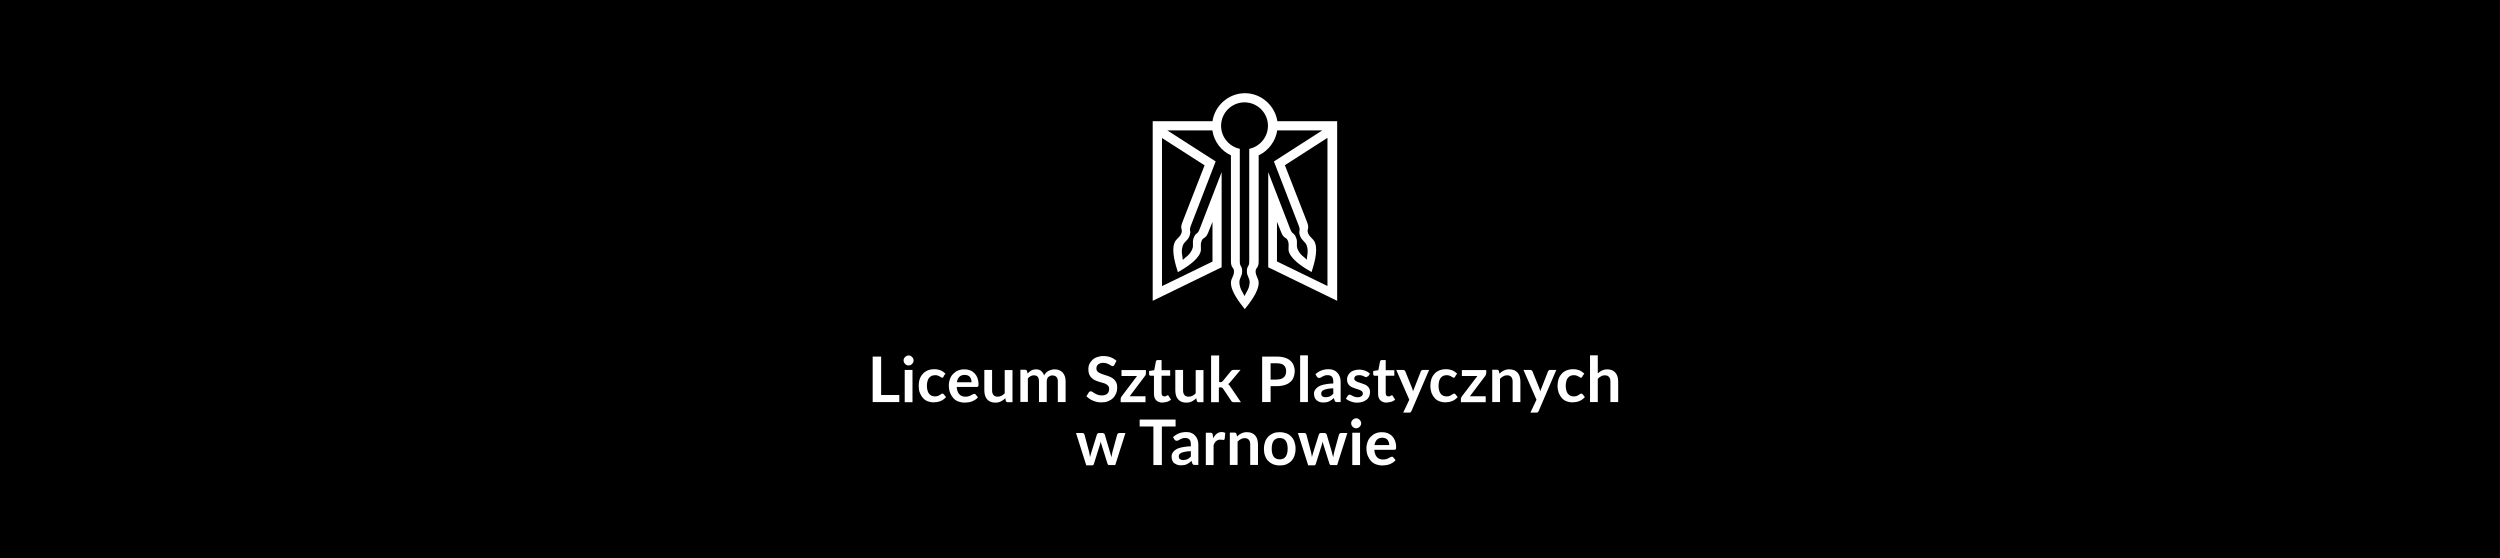 <?xml version="1.0" encoding="UTF-8"?>
<svg id="Warstwa_1" data-name="Warstwa 1" xmlns="http://www.w3.org/2000/svg" viewBox="0 0 180.25 40.25">
  <rect x="0" y="0" width="180.25" height="40.25" fill="#808080" stroke="none"/>
  <defs>
    <style>
      .cls-1, .cls-2 {
        fill: #fff;
      }

      .cls-3 {
        stroke: #000;
        stroke-miterlimit: 10;
        stroke-width: .25px;
      }

      .cls-2 {
        fill-rule: evenodd;
      }
    </style>
  </defs>
  <rect class="cls-3" x=".12" y=".12" width="180" height="40"/>
  <path class="cls-2" d="m94.57,19.62c-.46-.27-1.38-.8-1.62-1.41-.12-.3.04-.52-.1-.86-.11-.28-.28-.11-.47-.59l-.31-.77v2.86l3.64,1.77v-10.68l-3.07,1.97,1.61,4.13c.18.48-.05.47.06.76.12.34.39.39.5.7.24.61-.09,1.62-.25,2.13m-.34-.89c0-.3.14-.56,0-1.03-.13-.33-.34-.33-.48-.69-.15-.39.05-.34-.09-.72l-1.8-4.66,3.49-2.24h-3.25c-.12.79-.64,1.47-1.34,1.8v7.64c0,.52-.21.42-.22.72,0,.36.22.5.22.83,0,.66-.67,1.48-1,1.9-.33-.42-1-1.24-1-1.9,0-.33.23-.47.22-.83,0-.3-.22-.21-.22-.72v-7.64c-.7-.32-1.22-1-1.34-1.8h-3.25l3.49,2.24-1.8,4.66c-.14.38.06.32-.09.72-.14.36-.35.36-.48.69-.15.47-.01.73,0,1.03.2-.21.48-.32.68-.77.13-.33-.03-.47.11-.83.15-.39.27-.22.41-.59l1.6-4.14v6.86l-4.97,2.42v-12.95h4.31c.17-1.13,1.16-2.02,2.34-2.02s2.16.89,2.34,2.02h4.31v12.95l-4.97-2.42v-6.86l1.6,4.14c.15.37.26.2.41.59.14.36-.02.5.11.83.2.45.48.55.68.77Zm-4.48,2.59c.11-.28.33-.47.36-.96,0-.36-.2-.43-.2-.81,0-.42.17-.3.17-.7v-8.13c.77-.16,1.35-.85,1.35-1.66,0-.93-.76-1.69-1.69-1.69s-1.69.76-1.69,1.69c0,.81.58,1.5,1.35,1.66v8.13c0,.4.17.28.17.7,0,.38-.2.46-.2.81.03.5.25.69.36.96Zm-4.82-1.7c.46-.27,1.38-.8,1.62-1.41.12-.3-.04-.52.1-.86.11-.28.28-.11.47-.59l.31-.77v2.86l-3.64,1.77v-10.68l3.07,1.97-1.61,4.13c-.18.48.05.47-.06.76-.12.34-.39.39-.5.7-.24.61.09,1.62.25,2.13Z"/>
  <g>
    <path class="cls-1" d="m64.84,28.49v.5h-1.92v-3.28h.61v2.77h1.31Z"/>
    <path class="cls-1" d="m65.87,25.99s0,.09-.03.14c-.02.04-.05.08-.08.11-.03.03-.07.06-.11.08-.04.02-.09.03-.14.03s-.09,0-.14-.03-.08-.04-.11-.08c-.03-.03-.06-.07-.08-.11-.02-.04-.03-.09-.03-.14s0-.1.03-.14c.02-.04.04-.08.08-.11.03-.03.07-.06.11-.08.04-.02.09-.03.14-.03s.1,0,.14.03c.04.02.08.04.11.08.03.03.06.07.08.11.02.04.03.09.03.14Zm-.08.68v2.33h-.56v-2.33h.56Z"/>
    <path class="cls-1" d="m68.05,27.16s-.03.04-.05.05c-.02.01-.04.02-.07.02s-.06,0-.08-.03c-.03-.02-.06-.04-.1-.06-.04-.02-.08-.04-.13-.06-.05-.02-.12-.03-.19-.03-.1,0-.18.02-.26.05-.07.04-.14.09-.19.15-.05.07-.09.15-.11.24-.02.09-.04.2-.04.32s.01.23.04.33.06.18.11.24.11.12.18.15c.07.03.15.05.24.05s.16-.01.22-.03c.06-.02.1-.05.14-.07.04-.03.07-.05.1-.07.03-.02.06-.03.09-.03.05,0,.08.02.1.05l.16.2c-.06.07-.13.13-.2.18-.07.05-.15.09-.23.12-.08.03-.16.05-.24.06-.08.01-.16.02-.25.02-.14,0-.28-.03-.41-.08-.13-.05-.24-.13-.33-.23s-.17-.23-.23-.38-.08-.32-.08-.51c0-.17.02-.33.07-.47.05-.15.12-.27.22-.38s.21-.19.35-.25.3-.09.48-.09.33.03.46.08c.13.06.25.14.35.24l-.15.2Z"/>
    <path class="cls-1" d="m68.98,27.9c0,.12.03.22.06.31s.08.16.13.22c.05.06.12.1.19.13.07.03.16.04.25.04s.17-.01.23-.03c.07-.02.12-.04.17-.07.05-.03.09-.05.13-.07.04-.02.07-.03.11-.03.05,0,.08.02.1.05l.16.2c-.06.07-.13.13-.21.18s-.16.09-.24.12c-.08.03-.17.05-.26.06-.09.01-.17.02-.25.02-.16,0-.31-.03-.45-.08-.14-.05-.26-.13-.36-.24-.1-.11-.18-.24-.24-.39-.06-.16-.09-.33-.09-.54,0-.16.03-.31.08-.45s.12-.26.22-.36c.1-.1.21-.19.35-.25s.29-.09.47-.09c.15,0,.28.02.41.07s.23.12.32.21c.09.09.16.2.21.33.05.13.08.28.08.45,0,.08,0,.14-.03.17-.02.03-.05.04-.1.04h-1.44Zm1.07-.34c0-.07-.01-.14-.03-.21-.02-.06-.05-.12-.09-.17-.04-.05-.09-.09-.16-.11-.06-.03-.14-.04-.22-.04-.16,0-.29.05-.38.14-.09.09-.15.22-.18.39h1.06Z"/>
    <path class="cls-1" d="m73,26.67v2.33h-.34c-.07,0-.12-.03-.14-.1l-.04-.19c-.09.1-.2.17-.31.23-.11.06-.25.09-.41.09-.13,0-.24-.02-.34-.06-.1-.04-.18-.1-.25-.18-.07-.08-.12-.17-.15-.28-.03-.11-.05-.23-.05-.36v-1.48h.56v1.48c0,.14.03.25.1.33.07.08.16.12.3.12.1,0,.19-.02.27-.06.08-.04.16-.1.24-.18v-1.68h.56Z"/>
    <path class="cls-1" d="m73.57,28.99v-2.33h.34c.07,0,.12.03.14.1l.04.17s.08-.09.13-.12c.04-.04.09-.07.14-.1.05-.03.1-.05.16-.06.06-.02.12-.02.19-.02.15,0,.27.04.36.12.09.08.17.18.21.32.04-.08.08-.14.14-.2.05-.05.11-.1.18-.13.06-.03.13-.06.21-.08.07-.02.15-.03.22-.03.13,0,.24.02.34.06.1.04.18.1.25.17.07.08.12.17.16.28.04.11.05.23.05.37v1.48h-.56v-1.48c0-.15-.03-.26-.1-.33-.06-.07-.16-.11-.29-.11-.06,0-.11,0-.16.03-.05.02-.09.05-.13.08-.04.04-.07.08-.09.14-.02.06-.03.12-.03.19v1.48h-.56v-1.48c0-.16-.03-.27-.09-.34-.06-.07-.15-.11-.28-.11-.08,0-.16.02-.23.06s-.14.09-.2.16v1.7h-.56Z"/>
    <path class="cls-1" d="m80.35,26.31s-.04.05-.06.07c-.02.01-.05.02-.08.02s-.07-.01-.1-.04-.08-.05-.13-.08c-.05-.03-.11-.05-.18-.08-.07-.02-.15-.04-.24-.04-.08,0-.16,0-.22.03s-.12.05-.16.08c-.04.04-.08.08-.1.13-.02.05-.03.11-.03.17,0,.08.02.14.06.19.04.05.1.1.17.13.07.04.15.07.24.1.09.03.18.06.28.09.1.03.19.07.28.11.09.04.17.1.24.16.07.07.13.15.17.24.04.09.06.21.06.35,0,.15-.02.29-.08.42-.05.13-.12.24-.22.34-.1.1-.22.17-.36.23-.14.06-.3.08-.48.08-.1,0-.21,0-.31-.03-.1-.02-.2-.05-.29-.09-.09-.04-.18-.08-.26-.14s-.15-.11-.22-.18l.18-.29s.03-.04.06-.05c.02-.01.05-.02.08-.02.04,0,.08.02.12.05s.1.07.16.1c.06.04.13.07.21.1.08.03.18.05.29.05.17,0,.31-.04.4-.12s.14-.2.14-.35c0-.09-.02-.16-.06-.21s-.1-.1-.17-.14c-.07-.04-.15-.07-.24-.09-.09-.03-.18-.05-.28-.08s-.19-.07-.28-.11c-.09-.04-.17-.1-.24-.17-.07-.07-.13-.15-.17-.25-.04-.1-.06-.23-.06-.38,0-.12.02-.24.07-.35.05-.11.12-.21.21-.3.09-.09.2-.16.34-.21.13-.05.29-.08.46-.08.19,0,.37.03.53.09s.3.15.42.25l-.15.29Z"/>
    <path class="cls-1" d="m82.62,26.9s0,.08-.02.12c-.01.04-.03.07-.05.09l-1.1,1.46h1.14v.43h-1.79v-.23s0-.06.02-.09c.01-.04.03-.07.05-.1l1.11-1.47h-1.12v-.43h1.76v.23Z"/>
    <path class="cls-1" d="m83.83,29.03c-.2,0-.36-.06-.47-.17-.11-.11-.16-.27-.16-.47v-1.3h-.24s-.06,0-.08-.03c-.02-.02-.03-.05-.03-.09v-.22l.37-.06.12-.63s.02-.05.04-.07.05-.03.08-.03h.29v.73h.62v.4h-.62v1.26c0,.07.02.13.05.17.04.04.08.06.15.06.03,0,.06,0,.09-.01.02,0,.04-.02.06-.03.02,0,.03-.02.05-.03.01,0,.03-.01.04-.01.02,0,.03,0,.04.01.01,0,.02.02.03.04l.17.27c-.08.07-.18.12-.28.15-.11.03-.21.05-.33.05Z"/>
    <path class="cls-1" d="m86.77,26.67v2.33h-.34c-.07,0-.12-.03-.14-.1l-.04-.19c-.09.1-.2.17-.31.23-.11.06-.25.09-.41.09-.13,0-.24-.02-.34-.06-.1-.04-.18-.1-.25-.18-.07-.08-.12-.17-.15-.28-.03-.11-.05-.23-.05-.36v-1.48h.56v1.48c0,.14.03.25.1.33.07.08.16.12.3.12.1,0,.19-.02.27-.06.08-.04.16-.1.24-.18v-1.68h.56Z"/>
    <path class="cls-1" d="m87.9,25.62v1.93h.1s.07,0,.09-.01.04-.03.07-.06l.58-.71s.05-.06.08-.07c.03-.02.07-.03.11-.03h.51l-.72.86c-.05.07-.11.12-.17.16.03.02.06.05.08.08s.05.06.07.1l.77,1.13h-.51s-.08,0-.11-.02-.06-.04-.08-.08l-.59-.88s-.04-.06-.07-.07c-.02-.01-.06-.02-.1-.02h-.13v1.07h-.56v-3.37h.56Z"/>
    <path class="cls-1" d="m92.07,25.71c.22,0,.41.03.57.08.16.05.29.12.4.22.1.09.18.2.23.33.05.13.08.27.08.42s-.03.3-.08.44-.13.25-.24.34c-.11.1-.24.17-.4.22-.16.05-.35.08-.56.08h-.46v1.15h-.61v-3.28h1.06Zm0,1.65c.11,0,.21-.01.29-.04.08-.03.15-.07.21-.12.05-.05.1-.12.12-.19.03-.08.04-.16.04-.25,0-.09-.01-.17-.04-.24-.03-.07-.07-.13-.12-.18s-.12-.09-.21-.11-.18-.04-.29-.04h-.46v1.18h.46Z"/>
    <path class="cls-1" d="m94.3,25.62v3.37h-.56v-3.37h.56Z"/>
    <path class="cls-1" d="m94.83,26.99c.27-.25.59-.37.96-.37.14,0,.26.02.37.07.11.04.2.11.27.19s.13.17.17.28.06.23.06.36v1.47h-.25c-.05,0-.09,0-.12-.02-.03-.02-.05-.05-.07-.1l-.05-.17c-.06.05-.12.1-.17.14-.06.04-.11.07-.17.1-.06.03-.12.05-.19.06s-.14.02-.23.02c-.1,0-.19-.01-.27-.04-.08-.03-.15-.07-.21-.12s-.11-.12-.14-.2c-.03-.08-.05-.17-.05-.27,0-.06,0-.12.03-.18.02-.06.05-.11.1-.17.04-.05.1-.1.17-.15.07-.05.16-.09.26-.12.1-.03.22-.06.36-.08.14-.02.29-.04.47-.04v-.14c0-.16-.03-.27-.1-.35-.07-.07-.16-.11-.29-.11-.09,0-.17,0-.23.03s-.11.04-.16.07c-.04.03-.09.05-.12.07-.04.02-.08.03-.12.03-.04,0-.07-.01-.1-.03s-.05-.04-.07-.07l-.1-.18Zm1.28,1.01c-.16,0-.3.02-.41.04-.11.02-.2.05-.26.08-.07.03-.11.07-.14.11-.03.04-.04.09-.04.14,0,.1.03.17.09.21.06.04.13.06.23.06.12,0,.21-.02.3-.06.08-.04.17-.1.25-.19v-.39Z"/>
    <path class="cls-1" d="m98.62,27.12s-.03.04-.05.05c-.02.01-.04.02-.06.02-.03,0-.06,0-.09-.02-.03-.01-.07-.03-.11-.05-.04-.02-.09-.04-.14-.05-.05-.02-.11-.02-.18-.02-.11,0-.2.02-.26.07s-.09.11-.09.18c0,.05.02.09.05.12.03.03.08.06.13.09s.11.05.18.07c.07.02.14.04.21.07.07.02.14.05.21.08.07.03.13.07.18.12.05.05.1.1.13.17.03.07.05.15.05.24,0,.11-.02.21-.06.31-.04.09-.1.18-.18.24-.08.07-.18.12-.29.16-.12.04-.25.06-.4.06-.08,0-.16,0-.23-.02s-.15-.03-.22-.06c-.07-.03-.14-.06-.2-.09-.06-.04-.11-.07-.16-.11l.13-.21s.04-.05.06-.06c.02-.01.05-.02.09-.02s.07,0,.1.03c.03.02.07.04.11.06.04.02.09.04.14.06.05.02.12.03.21.03.07,0,.12,0,.17-.02.05-.02.09-.04.12-.06.03-.03.05-.05.07-.09s.02-.07.02-.11c0-.05-.02-.1-.05-.13-.03-.04-.08-.06-.13-.09-.05-.03-.12-.05-.18-.07-.07-.02-.14-.04-.21-.07-.07-.02-.14-.05-.21-.08-.07-.03-.13-.07-.18-.12-.05-.05-.1-.11-.13-.18-.03-.07-.05-.16-.05-.26,0-.09.02-.19.06-.27.04-.09.09-.16.17-.23s.16-.12.27-.15c.11-.04.24-.06.38-.06.16,0,.31.03.44.08.13.05.24.12.33.21l-.13.2Z"/>
    <path class="cls-1" d="m99.99,29.03c-.2,0-.36-.06-.47-.17-.11-.11-.16-.27-.16-.47v-1.3h-.24s-.06,0-.08-.03c-.02-.02-.03-.05-.03-.09v-.22l.37-.06.12-.63s.02-.05.04-.07c.02-.02.05-.03.08-.03h.29v.73h.62v.4h-.62v1.26c0,.07.02.13.05.17.04.04.08.06.15.06.04,0,.06,0,.09-.01.02,0,.04-.02.06-.03.02,0,.03-.02.05-.03.01,0,.03-.01.04-.01.02,0,.03,0,.04.01.01,0,.02.02.03.04l.17.27c-.08.07-.18.12-.28.15-.11.03-.21.05-.33.05Z"/>
    <path class="cls-1" d="m103.04,26.67l-1.27,2.96s-.04.07-.06.09c-.03.02-.07.03-.12.03h-.42l.44-.93-.94-2.15h.49s.08.01.1.03c.03.02.04.04.06.07l.49,1.21s.03.08.04.12c.01.04.02.08.03.12.01-.04.03-.08.04-.12.01-.04.03-.08.05-.12l.47-1.2s.03-.06.06-.08.06-.03.09-.03h.45Z"/>
    <path class="cls-1" d="m104.93,27.16s-.03.04-.05.05c-.02.01-.04.02-.07.02-.03,0-.06,0-.08-.03-.03-.02-.06-.04-.1-.06-.04-.02-.08-.04-.13-.06-.05-.02-.12-.03-.19-.03-.1,0-.18.02-.26.05-.07.04-.13.09-.18.15-.05.07-.09.15-.11.24-.02.09-.04.2-.04.32s.01.23.04.33.06.18.11.24.11.12.18.15c.07.03.15.05.24.05s.16-.01.22-.03c.05-.02.1-.05.14-.07.04-.03.07-.05.1-.07.03-.02.06-.03.09-.03.04,0,.08.02.1.05l.16.2c-.06.07-.13.13-.2.18s-.15.09-.23.12c-.08.03-.16.05-.24.06-.08.01-.16.02-.25.02-.14,0-.28-.03-.41-.08-.13-.05-.24-.13-.33-.23-.09-.1-.17-.23-.23-.38-.05-.15-.08-.32-.08-.51,0-.17.03-.33.07-.47.05-.15.12-.27.22-.38.09-.11.21-.19.35-.25.14-.06.3-.09.48-.09s.33.03.46.08c.13.06.25.14.35.24l-.15.2Z"/>
    <path class="cls-1" d="m107.15,26.9s0,.08-.02.12c-.01.04-.03.07-.05.09l-1.1,1.46h1.14v.43h-1.79v-.23s0-.06.02-.09c.01-.04.03-.07.05-.1l1.12-1.47h-1.12v-.43h1.76v.23Z"/>
    <path class="cls-1" d="m108.1,26.95s.1-.09.15-.13c.05-.04.11-.07.17-.1.06-.03.12-.05.19-.07.07-.02.14-.02.22-.02.13,0,.24.02.34.06.1.04.18.1.25.18.07.08.12.17.15.28.03.11.05.23.05.36v1.48h-.56v-1.48c0-.14-.03-.25-.1-.33-.07-.08-.16-.12-.3-.12-.1,0-.19.02-.27.07-.08.04-.16.1-.24.18v1.68h-.56v-2.33h.34c.07,0,.12.03.14.1l.04.18Z"/>
    <path class="cls-1" d="m112.21,26.67l-1.27,2.96s-.04.07-.06.09c-.03.02-.07.03-.12.03h-.42l.44-.93-.94-2.15h.49s.08.01.1.03c.03.02.04.04.06.07l.49,1.21s.03.08.04.12c.01.04.02.08.03.12.01-.04.03-.08.04-.12.01-.04.03-.08.05-.12l.47-1.2s.03-.06.06-.08.06-.03.09-.03h.45Z"/>
    <path class="cls-1" d="m114.1,27.16s-.03.04-.05.05c-.02.01-.04.02-.07.02-.03,0-.06,0-.08-.03-.03-.02-.06-.04-.1-.06-.04-.02-.08-.04-.13-.06-.05-.02-.12-.03-.19-.03-.1,0-.18.02-.26.05-.07.04-.13.09-.18.15-.05.07-.09.15-.11.24-.02.09-.04.2-.04.32s.01.23.04.33.06.18.11.24.11.12.18.15c.07.03.15.05.24.05s.16-.01.22-.03c.05-.02.1-.05.14-.07.04-.03.07-.05.1-.07.03-.02.06-.03.09-.03.04,0,.08.02.1.05l.16.2c-.06.07-.13.13-.2.18s-.15.09-.23.12c-.08.03-.16.05-.24.06-.08.01-.16.02-.25.02-.14,0-.28-.03-.41-.08-.13-.05-.24-.13-.33-.23-.09-.1-.17-.23-.23-.38-.05-.15-.08-.32-.08-.51,0-.17.03-.33.07-.47.05-.15.12-.27.22-.38.09-.11.21-.19.35-.25.14-.06.3-.09.48-.09s.33.03.46.08c.13.06.25.14.35.24l-.15.2Z"/>
    <path class="cls-1" d="m115.2,26.92c.09-.08.19-.15.3-.21.11-.05.24-.08.38-.08.13,0,.24.02.34.06.1.04.18.1.25.18.07.08.12.17.15.28.03.11.05.23.05.36v1.48h-.56v-1.48c0-.14-.03-.25-.1-.33-.07-.08-.16-.12-.3-.12-.1,0-.19.02-.27.07-.08.04-.16.1-.24.18v1.68h-.56v-3.37h.56v1.29Z"/>
    <path class="cls-1" d="m81.15,31.2l-.74,2.33h-.45c-.05,0-.09-.03-.11-.1l-.42-1.34s-.03-.09-.04-.13c-.01-.04-.02-.09-.03-.13,0,.04-.02.09-.03.14s-.02.09-.04.14l-.42,1.34c-.02.07-.06.1-.12.1h-.43l-.74-2.33h.45s.08,0,.1.03c.03.02.05.04.06.08l.33,1.24c.02.07.03.13.04.2.01.06.02.13.03.19.02-.06.03-.13.05-.19.02-.07.04-.13.06-.2l.39-1.25s.03-.05.05-.07c.03-.02.06-.03.1-.03h.25s.07.01.1.03.05.04.06.07l.37,1.25c.02.07.04.13.06.2.02.07.03.13.05.2.02-.13.05-.26.08-.4l.34-1.24s.03-.06.06-.08c.03-.02.06-.03.1-.03h.43Z"/>
    <path class="cls-1" d="m84.76,30.75h-.99v2.78h-.61v-2.78h-.99v-.5h2.59v.5Z"/>
    <path class="cls-1" d="m84.57,31.52c.27-.25.59-.37.97-.37.14,0,.26.02.36.07.11.04.2.11.27.19s.13.17.17.28.06.23.06.36v1.47h-.25c-.05,0-.09,0-.12-.02-.03-.02-.05-.05-.07-.1l-.05-.17c-.06.05-.12.1-.17.14-.06.04-.11.07-.17.1-.06.03-.12.05-.19.06-.07.01-.15.02-.23.02-.1,0-.19-.01-.27-.04-.08-.03-.15-.07-.22-.12s-.11-.12-.14-.2c-.03-.08-.05-.17-.05-.27,0-.06.01-.12.03-.18.02-.06.05-.11.1-.17.04-.05.1-.1.17-.15.07-.05.16-.09.26-.12.1-.03.22-.06.36-.08.14-.02.29-.04.47-.04v-.14c0-.16-.03-.27-.1-.35-.07-.07-.16-.11-.29-.11-.09,0-.17,0-.23.03s-.11.04-.16.07-.09.05-.12.07c-.04.02-.08.03-.12.03-.04,0-.07-.01-.1-.03-.03-.02-.05-.04-.07-.07l-.1-.18Zm1.28,1.01c-.16,0-.3.02-.41.04-.11.02-.2.05-.27.08-.07.03-.11.07-.14.11-.03.04-.04.09-.04.14,0,.1.03.17.09.21.06.04.13.06.23.06.11,0,.21-.02.3-.06.08-.04.17-.1.25-.19v-.39Z"/>
    <path class="cls-1" d="m87.47,31.6c.07-.14.16-.25.26-.33.1-.08.22-.12.35-.12.11,0,.19.02.26.07l-.04.42s-.02.05-.03.06c-.01.01-.03.02-.06.02s-.06,0-.1-.01c-.04,0-.09-.01-.13-.01-.06,0-.12,0-.17.03-.05.02-.09.04-.13.08-.04.03-.07.08-.1.12-.03.05-.06.1-.08.17v1.43h-.56v-2.33h.33c.06,0,.1.01.12.03.02.02.04.06.05.11l.03.26Z"/>
    <path class="cls-1" d="m89.18,31.48s.1-.09.15-.13c.05-.04.11-.07.17-.1.06-.03.12-.05.19-.07.07-.02.14-.02.22-.02.13,0,.24.02.34.06s.18.1.25.18c.07.08.12.17.15.28.03.11.05.23.05.36v1.48h-.56v-1.48c0-.14-.03-.25-.1-.33s-.16-.12-.3-.12c-.1,0-.19.02-.27.07-.08.04-.17.1-.24.18v1.68h-.56v-2.33h.34c.07,0,.12.03.14.1l.04.18Z"/>
    <path class="cls-1" d="m92.27,31.16c.17,0,.33.03.47.08s.26.13.36.24c.1.1.18.23.23.38.05.15.08.31.08.5s-.03.35-.08.5c-.05.15-.13.27-.23.38s-.22.18-.36.24-.3.08-.47.08-.33-.03-.47-.08c-.14-.06-.26-.14-.36-.24s-.18-.23-.23-.38c-.06-.15-.08-.31-.08-.5s.03-.35.08-.5c.05-.15.13-.27.23-.38.1-.1.22-.18.36-.24.14-.06.3-.08.47-.08Zm0,1.96c.19,0,.34-.07.43-.2s.14-.32.14-.57-.05-.44-.14-.57c-.09-.13-.24-.2-.43-.2s-.34.07-.44.2c-.09.13-.14.32-.14.57s.05.44.14.57c.09.13.24.2.44.2Z"/>
    <path class="cls-1" d="m97.15,31.2l-.74,2.33h-.45c-.05,0-.09-.03-.11-.1l-.42-1.34s-.03-.09-.04-.13c-.01-.04-.02-.09-.03-.13,0,.04-.02.09-.03.14-.01.05-.02.09-.04.14l-.42,1.34c-.02.07-.06.1-.12.1h-.43l-.74-2.33h.45s.08,0,.1.03c.03.02.05.04.06.08l.33,1.24c.02.07.03.13.04.2.01.06.02.13.03.19.02-.06.04-.13.05-.19.02-.07.04-.13.06-.2l.39-1.25s.03-.05.05-.07c.03-.02.06-.03.1-.03h.25s.07.01.1.03c.03.02.05.04.06.07l.37,1.25c.02.07.04.13.05.2.02.07.04.13.05.2.02-.13.05-.26.08-.4l.34-1.24s.03-.06.06-.08.06-.03.1-.03h.43Z"/>
    <path class="cls-1" d="m98.14,30.52s0,.09-.03.14c-.02.04-.05.08-.08.11-.03.03-.07.06-.11.08s-.09.03-.14.03-.09,0-.14-.03-.08-.04-.11-.08c-.03-.03-.06-.07-.08-.11-.02-.04-.03-.09-.03-.14s0-.1.03-.14c.02-.04.04-.08.08-.11s.07-.06.11-.08c.04-.02.09-.03.14-.03s.1,0,.14.03c.04.02.08.04.11.08.03.03.06.07.08.11.02.04.03.09.03.14Zm-.08.68v2.33h-.56v-2.33h.56Z"/>
    <path class="cls-1" d="m99.09,32.43c0,.12.03.22.06.31s.08.16.13.22c.05.06.12.1.19.13.08.03.16.04.25.04s.17-.01.23-.03c.07-.02.12-.04.17-.07.05-.03.09-.05.13-.07.04-.02.07-.03.11-.03.05,0,.08.02.1.05l.16.2c-.06.07-.13.13-.21.18s-.16.09-.24.12c-.08.03-.17.05-.26.06-.09.01-.17.02-.25.02-.16,0-.31-.03-.45-.08-.14-.05-.26-.13-.36-.24-.1-.11-.18-.24-.24-.39-.06-.16-.09-.33-.09-.54,0-.16.03-.31.08-.45s.12-.26.22-.36c.1-.1.21-.19.35-.25s.29-.09.47-.09c.15,0,.28.02.41.07.12.05.23.12.32.21.09.09.16.2.21.33.05.13.08.28.08.45,0,.08,0,.14-.03.17-.02.03-.05.04-.1.04h-1.44Zm1.07-.34c0-.07,0-.14-.03-.21s-.05-.12-.09-.17c-.04-.05-.09-.09-.16-.11-.06-.03-.14-.04-.22-.04-.16,0-.29.05-.38.14-.09.09-.15.22-.18.39h1.06Z"/>
  </g>
</svg>
